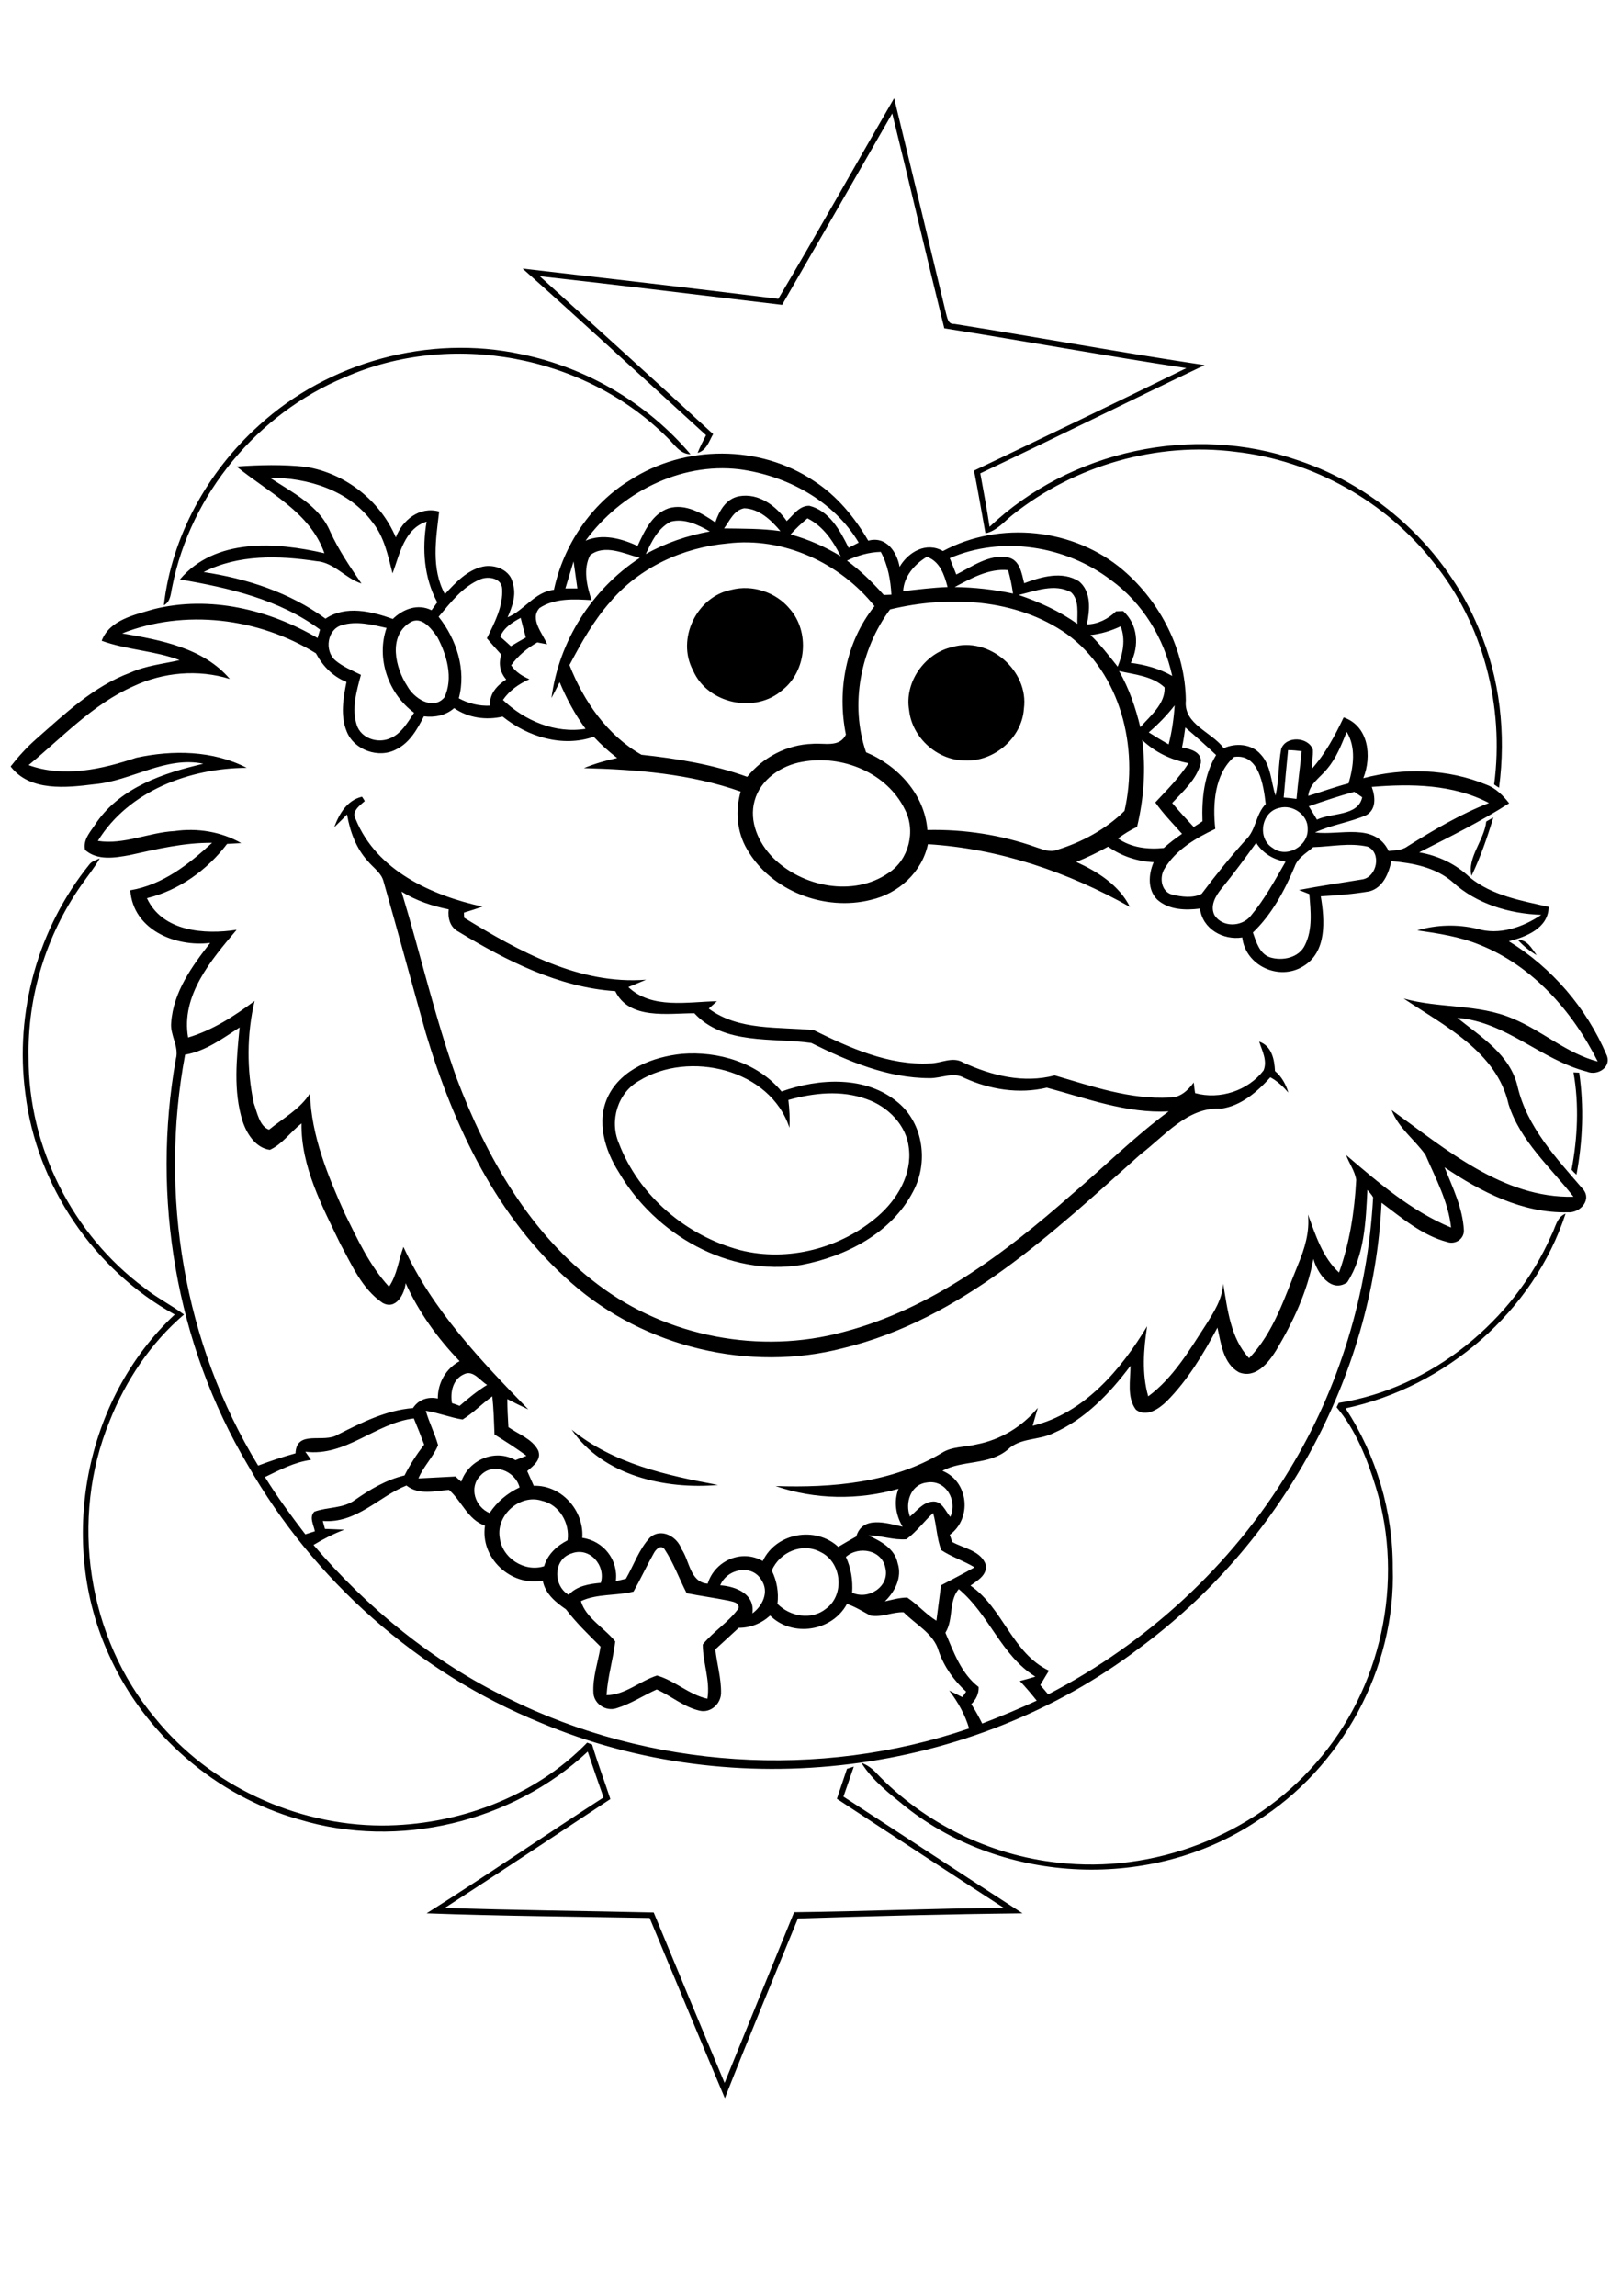<?xml version="1.0" encoding="utf-8"?>
<!-- Generator: Adobe Illustrator 21.0.2, SVG Export Plug-In . SVG Version: 6.00 Build 0)  -->
<svg version="1.2" baseProfile="tiny" id="Layer_1" xmlns="http://www.w3.org/2000/svg" xmlns:xlink="http://www.w3.org/1999/xlink"
	 x="0px" y="0px" viewBox="0 0 595 842" overflow="scroll" xml:space="preserve">
<path d="M209.7,524.3c15.2,12.5,34.9,16.8,53.7,20.3C244,546.3,221.2,541.2,209.7,524.3 M569.1,453c1.5-2.8,1.9-6.6,5.2-7.9
	c-11.7,35.9-44,63.6-80.7,71.4c11.3,17.3,17.4,37.9,17.3,58.5c1.2,36.9-18.8,73.4-49.9,92.9c-38.3,25.5-92.5,23.4-128.7-5.2
	c-5.9-4.8-12.2-9.6-16.3-16.2c2.2,0.8,4.1,2.2,5.6,3.9c17.4,18.2,41.4,30,66.4,32.7c35,4.1,71.6-9.8,94.7-36.5
	c24-27.1,32.6-66.6,22-101.2c-3.2-10.4-7.3-20.9-14.4-29.3c0.2-0.4,0.6-1.2,0.8-1.6C525.1,509.1,555.3,484.5,569.1,453 M577.2,393.3
	c0.5,0,1.6,0.1,2.1,0.1c1.8,12.4,1.3,25.1-1,37.4c-0.5-0.4-1.4-1.3-1.8-1.8C578.7,417.3,579.3,405.1,577.2,393.3 M234.4,396.4
	c-7.8,4.4-10.9,14.6-7.4,22.8c7.3,19.3,24.8,34.1,44.6,39.3c17.5,4.4,36.9-0.7,50.5-12.5c7.1-6.2,12.5-15.3,11.3-25
	c-0.9-8.4-7.7-15.2-15.5-17.9c-9.3-3.4-19.4-2.3-28.7,0.3c0.4,3.4,0.6,6.8,0.4,10.2C282.5,392,252.7,385.1,234.4,396.4 M223.1,402
	c4.9-10,16.5-14.4,27-15.5c13.3-1.1,27.9,3.2,36.6,13.8c13.8-4.9,31-5.9,42.8,4.1c9.3,7.8,11.1,22,5.5,32.5
	c-7.9,15.3-24.7,23.9-41,27c-26.7,4.4-53.7-11.2-67-34C221.9,421.9,218.6,411.2,223.1,402 M556.8,344.7c3.5-0.1,5.1,3.2,6.9,5.6
	C561.1,348.8,558.8,346.9,556.8,344.7 M32.9,316.9c0.9-1.1,2.4-1.5,3.7-2.1c-2,3.5-4.6,6.7-6.9,10C16.9,343.1,10,365.6,10.5,388
	c-0.1,32.6,16.1,64.7,42.3,84.2c4.6,3.7,10,6.4,14.7,9.9c-12.2,10.4-21.4,24.2-27.3,39.1C25.5,557,32,600.5,56.9,630.1
	c20,24.7,51.5,39.3,83.1,39.4c27.6,0,56-10.4,75.4-30.4c0.4,0.2,1.3,0.5,1.8,0.7c2,6.7,4.5,13.3,6.7,20
	c-20.2,13.3-40.4,26.8-60.7,39.9c25.5,0.9,51.1,1.1,76.6,1.7c8.6,20.8,17.3,41.7,26,62.5c8.5-20.9,17-41.8,25.5-62.6
	c25.6-0.3,51.3-1.4,76.9-1.6c-20.5-13.3-40.8-26.6-61.2-40c1.2-3.7,2.5-7.3,3.7-11c0.6-0.2,1.9-0.6,2.5-0.8c-1.3,3.7-2.5,7.4-3.8,11
	c21.9,14.2,43.7,28.6,65.7,42.8c-27.5,0.3-55,1-82.4,1.9c-9,21.9-18.1,43.8-26.8,65.9c-9.3-22-18.4-44.1-27.6-66.1
	c-27.3-0.5-54.6-0.7-81.8-1.7c21.9-13.8,43.2-28.5,64.9-42.5c-2-5.6-3.9-11.2-5.8-16.8c-27.8,25.9-69.4,35.9-105.8,24.9
	C79.2,658.7,53,636,40,607c-19-41.3-9.2-93.7,24.1-124.9C34.4,465.7,13.4,434.7,9.3,401C5.3,371.3,14,340.2,32.9,316.9 M545.2,301.3
	c0.9-0.5,1.7-1,2.6-1.5c-2.2,7.3-4.7,14.5-8,21.4C538.1,314.6,544.5,308.1,545.2,301.3 M147.3,327c6.9,22.7,12.2,46,20.2,68.4
	c10.9,28.9,27,57.2,52.1,75.9c25.2,19,59.3,25.5,89.8,17.2c32.1-8.4,59.2-28.8,83.7-50.4c11.9-10.1,23-21.2,35.6-30.5
	c-15.4,0.8-30.1-4.8-44.7-8.7c-10.2,2.4-20.9,0.7-30.3-3.6c-4-2.3-8.5,0.2-12.7,0.1c-15.4,0-29.9-6.2-43.4-12.9
	c-14.2-2-32.1,0.8-42.9-10.9c-9.7,0-23.9,2.5-29-8.1c-20.8-1.4-40-11.2-57.5-21.8c-3.1-1.6-4-5-3.6-8.2
	C158.6,332.3,152.6,330.3,147.3,327 M122.6,303.4c1.8-4.9,4.7-9.9,10.2-11.2c0.3,0.4,0.8,1.2,1,1.6c-1.9,1.7-5,3.8-3.3,6.7
	c7.7,18.8,27.8,27.9,46.5,32c-2.3,0.8-4.5,1.5-6.8,2.2c0,0.5,0,1.4,0.1,1.9c20.1,12.3,42.3,24.6,66.7,22.7c-2.1,0.9-4.3,1.8-6.5,2.7
	c8.6,8.2,21.7,5.4,32.5,5.2c-1,0.9-2,1.8-3,2.7c11,8.2,25.6,6.6,38.5,7.9c13.2,6.5,27.5,13,42.6,12.2c4.1,0,8.3-2.7,12.3-0.3
	c10.4,4.8,22.1,7.7,33.5,4.7c13.7,4,27.7,8.9,42.2,8.1c3.8,0.1,6.7-2.6,8.8-5.5c0.1,1.3,0.3,2.6,0.5,3.9c9.1,2.5,19.4-0.9,25.1-8.3
	c1.5-3.5-0.5-7.2-1.6-10.6c4.6,1.6,5.6,6.5,5.8,10.8c2.5,2.1,4,4.9,4.9,7.9c-1.9-2.2-4-4.2-6.6-5.6c-4.8,5.3-10.7,10.5-18.1,11.5
	c-12.3-0.7-20.6,10-29.6,16.8c-32.3,28.8-65.5,60.4-108.9,71c-34.5,9-73-0.3-99.8-23.9c-27.2-23.7-43.2-57.5-53.4-91.6
	c-5.2-18.5-10.2-37.1-15.5-55.6c-0.8-3.2-3.7-5-5.7-7.4c-4.4-4.8-6.6-10.9-7.7-17.2C125.8,300.3,124.2,301.8,122.6,303.4
	 M349.3,237.3c13.5-4,28.2,8.7,26.3,22.6c-0.7,10.7-10.9,19.5-21.6,19c-10.1,0-19.4-8.3-20.5-18.4
	C331.7,250.3,339.1,239.6,349.3,237.3 M268.3,216.3c7.7-2,16.4,0.9,21.4,7c7.4,8.4,6.2,22.7-2.6,29.7c-10,8.9-27.6,5.2-32.9-7.2
	C248.1,234.4,255.5,218.8,268.3,216.3 M346.8,598.8c3.1,7.2,5.8,15,12.2,19.9c0.1,2.5-1,4.6-2.7,6.3c1.5,2.3,2.8,4.7,4,7.1
	c6.8-2.6,13.5-5.4,20-8.4c-2-2.5-4-4.9-6.2-7.2c1.9-0.5,3.8-1,5.7-1.6c-12.6-7.8-16.9-22.8-28.1-32.1
	C347.9,587.2,349.9,593.8,346.8,598.8 M264.2,581.4c5.8,0.4,12.8,3.2,11.8,10.3c3.7-2.7,6.2-7.8,3.4-12.1
	C275.9,573.4,266.7,575.3,264.2,581.4 M209.7,569.7c-6.8,2.1-6.9,11.8-1.1,15.2c3-3.3,7.5-4,11.8-4.4
	C222.3,574.1,216.3,567.2,209.7,569.7 M310.3,571c1.9,4.1,2.6,8.6,2.3,13.1c5.9,2.8,13.8-2.2,12.2-9
	C323.6,568.4,315,566.8,310.3,571 M283.1,576c1.9,3.8,2.6,8,2.1,12.2c4.6,4.7,12.5,6.1,17.8,1.8c7-5.1,5.8-17.1-2-20.8
	C294.3,565.6,286,569.2,283.1,576 M239.8,569.7c-2.6,4.6-4.8,9.4-7.4,14c-6.3,1.6-13.3,0.7-19.3,3.5c1.8,6.2,8.6,9.8,12.6,14.8
	c-0.8,6.6-2.8,13-3.2,19.7c6.9-0.1,12.2-5.2,18.5-7.2c6.5,1.8,11.7,7,18.5,8.5c1.1-6.7-1.7-13.2-1.7-19.9c3.9-4.8,9.4-8.1,13.1-13.2
	c0.5-2.3-2.3-2.5-3.8-2.9c-5-1-10.1-1.7-15.2-2.7c-2.8-5.4-4.8-11.1-8.1-16.1C242.4,566.3,240.5,568.3,239.8,569.7 M332.5,564.5
	c-4.7,0.4-9.3-1.4-14-1.4c4.6,2.1,9.7,4.8,10.8,10.2c1.7,5.2-1,10.4-4.7,14c2.7-0.6,5.4-1.4,8.2-1.4c3.8,2.5,6.8,6.1,10.7,8.5
	c0.6-4.3,1.1-8.7,1.7-13c4.1-2.2,8.3-4.3,12.3-6.6c-4-2.4-8.4-3.8-12.2-6.3c-1.7-4.3-1.7-9.1-3-13.6
	C338.9,558,336.2,561.8,332.5,564.5 M183.3,563.8c0.8,7.6,9.1,12.9,16.3,10.6c1.3-4.4,4.7-7.5,8.6-9.5c0.9-6.3-3-13.1-9.4-14.5
	C190.9,547.8,182,555.5,183.3,563.8 M118.4,557.8c0.2,0.7,0.6,2.2,0.8,2.9c2.4,0.1,4.8,0.2,7.1,0.3c-3.9,1.5-7.7,3.4-11.3,5.6
	c19.8,23.2,43.9,42.9,71.3,56.2c52,25.9,114.2,29.9,169.2,11.1c-1.5-5.1-4.1-9.7-7.3-13.9c1.6,0.8,3.2,1.6,4.8,2.4
	c0.4-0.5,1.1-1.5,1.4-2c-4.4-4-8-9-10-14.7c-1.8-6.6-8.4-9.8-12.9-14.4c-4.1-0.2-8.1,2-12.2,1.2c-2.8-1.5-5.5-3.2-8.6-4.3
	c-5.4,10.1-20,12.4-28.2,4.3c-3.2,2.9-7.2,4.5-11.5,4.5c-2.9,2.6-5.7,5.3-8.6,7.9c0.6,5.4,2.2,10.6,2.1,16.1
	c-0.1,3.9-3.8,7.3-7.8,6.4c-5.8-1.3-10.4-5.4-15.8-7.8c-4.9,2.2-9.5,5.3-14.8,6.9c-3.7,1.2-8-1.4-8.4-5.4
	c-0.4-5.9,1.7-11.5,2.6-17.2c-4.4-4.4-8.9-8.7-12.7-13.7c-3.8-2.6-7.6-5.7-8.5-10.5c-11.7,2.2-23-8.3-21.2-20.2
	c-6.3-2.1-8.5-9-13.2-13.1c-5.2,0.4-11.1,2-15.6-1.6C139,548.8,130.8,558.8,118.4,557.8 M333.8,556.2c2.5-2.1,4.7-5.2,8.2-5.5
	c3.5-0.4,4.8,3.5,6.6,5.6c2.8-6-1.7-13.8-8.6-12.6C334,544.4,331.9,551.2,333.8,556.2 M176.2,541.2c-4.3,4.3-1.9,11.5,3.4,13.7
	c2.7-4.1,6.5-7.3,11-9.4C189,539.4,180.8,536.1,176.2,541.2 M112,532.4c0.7,1,1.4,2,2.1,3c-6.1,0.8-11.5,3.7-16.9,6.3
	c4.5,7.3,9.6,14.2,14.8,21c1.1-0.4,2.3-0.7,3.5-1.1c-0.4-2.3-2.2-5.2-0.2-7.2c4.9-1.8,10.6-1.1,14.9-4.3c5.6-3.9,11.5-7.4,18.2-9
	c2-4,4.5-7.8,7.2-11.3c-1.2-3.2-2.5-6.5-3.8-9.6C137.7,521.9,126.9,534.3,112,532.4 M169.7,520.6c-4.5-0.7-8.9-2.5-13.5-3.2
	c1.2,4.3,3.3,8.3,4.5,12.6c-1.8,4.4-5.4,7.8-7.2,12.2c4.5-0.2,9.1-0.5,13.6-0.7c0.5,0.5,1.5,1.4,2.1,1.9c2.7-8,12.4-12.2,19.9-7.9
	c1.3-0.5,2.7-1.1,4-1.6c-3.7-2.8-7.7-5.3-11.7-7.8c-0.2-4.7-0.3-9.3-0.8-14C176.8,514.8,173.6,518.2,169.7,520.6 M165.8,514.6
	c0.9,0.3,1.9,0.6,2.8,1c3.2-2.8,6.5-5.5,10.1-7.7c-2.6-1.5-5.1-5.6-8.5-3.9C166.1,505.8,165.1,510.6,165.8,514.6 M501.6,436.4
	c-0.6,11.5-1,24-7.4,33.9c-6,4.1-11-3.5-12.4-8.6c-2.2,12-7.5,23.2-13.7,33.6c-2.8,4.5-7.5,10.4-13.6,8c-5.8-3.2-6.6-10.6-7.9-16.4
	c-5.2,9.7-10.9,19.3-18.7,27.1c-2.8,2.7-7.4,5.9-11.2,3c-3.4-4.5-2-10.8-2-16.1c-7.5,10-16.6,19.6-28.3,24.7
	c-5.4,2.7-12.2,1.6-16.8,6.1c-6.9,5.7-16.5,3.7-23.9,7.7c9.6,3.9,11,17.4,2.7,23.5c0.2,0.6,0.7,1.9,0.9,2.6c4.1,2.3,10,3.1,12.1,7.8
	c1.3,4-2.7,6.3-5.4,8.2c12,8.3,15.3,24.8,28.8,31.2c-1.1,1.7-2.1,3.5-3.2,5.3c1,1.1,2,2.3,2.9,3.4c36.2-18.7,67.3-47.3,88.4-82.2
	c18.4-30.1,28.9-64.9,30.8-100.1C503.2,438.2,502.4,437.3,501.6,436.4 M67.9,386.8c-9.6,51.3-0.5,106,26.8,150.7
	c4.5-1.7,9-3.2,13.7-4.5c0.4-8.9,10.4-3.5,15.6-6.9c8.7-4.4,17.6-8.9,27.5-9.7c2-3.1,5.5-4.3,9.1-3.5c0-5.8,3-11,8-13.7
	c-8.1-8.4-15-18-19.8-28.6c-0.4,4-3.6,10-8.5,7.2c-7.5-5.1-11.2-13.8-15.4-21.5c-6.7-13.9-14.5-28.4-14.3-44.3
	c-4,3.1-7,7.6-11.6,9.7c-5.2-0.7-8.5-5.9-10-10.5c-3.5-11.1-2.2-23-1.1-34.4C81.6,380.9,75.4,385.5,67.9,386.8 M481.7,310.7
	c-2.5,2.2-5.7,3.9-6.8,7.2c-3.7,8.8-8.4,17.5-15.3,24.1c1.2,3.4,2.4,7.8,6.3,9.1c4.5,1.4,10.6,0.2,12.8-4.5
	c2.9-5.8,2.1-12.5,1.6-18.7c-1.3-0.5-2.5-1-3.8-1.5c7.7-1.5,15.5-2.6,23.3-3.9c5.3-0.9,7.1-9.7,1.9-12
	C495.1,309,488.3,310.5,481.7,310.7 M448,326c-2.1,2.6-4.2,6.2-2.5,9.6c2.9,4.6,10,4.4,13.3,0.3c5.1-6.1,8.9-13.1,12.8-19.9
	c-4.5-0.7-8.4-3.1-10.8-6.9C456.7,314.8,452.5,320.5,448,326 M469.3,296.3c-6.7,1.4-8.2,11.3-2.4,14.7c5.1,3.9,13.1-0.7,12.8-7
	C479.9,298.9,474.2,294.9,469.3,296.3 M480.1,295.7c1,1.6,2,3.2,3,4.9c5.4-2.6,15.1-1.2,16.6-8.2c-0.7-0.5-2.2-1.5-2.9-2
	C491.2,291.9,485.6,293.8,480.1,295.7 M503.2,288.6c1.3,3.5,1.8,8.3-2.1,10.4c-6,2.6-12.7,3.5-18.7,6.3c9.1,1.2,21.9-3.8,27,6.8
	c2.3-0.3,4.9-0.2,6.9-1.7c9.6-6,19.4-11.8,29.9-15.9C533,287.6,517.7,287.4,503.2,288.6 M294.3,279.4c-7.7,1.3-15.4,6.5-17.5,14.3
	c-2.1,7.5,1.4,15.4,6.7,20.8c10.7,10.8,29.6,14.6,42.5,5.6c7.4-4.8,10-15.3,6-23.1C325.4,283.3,308.8,276.7,294.3,279.4
	 M452.7,277.6c-7.2,6.3-7.9,17.4-6.9,26.4c-7,3.3-14.3,7.5-18.5,14.4c-2.1,3.1-1.5,8.6,2.7,9.7c3.4,0.8,7.6,1.4,10.8-0.3
	c5.1-6.8,10.5-13.5,16.2-19.8c3.8-3.6,3.6-9.4,7.3-13.1C463.5,288.1,461.9,276.3,452.7,277.6 M472.5,275.1
	c-0.6,5.8-1.1,11.6-1.6,17.4c1.6,0.1,3.2,0.3,4.7,0.5c0.5-5.8,1.3-11.7,1.9-17.5C475.9,275.3,474.2,275.1,472.5,275.1 M419,271.4
	c1.4,10.6,0.6,21.5-1.9,31.9c-2.5,1.1-4.8,2.6-7,4.2c4.9,3.4,11,4.1,16.8,3.5c2.1-1.9,4.4-3.6,6.7-5.2c-3.4-3.8-6.9-7.4-9.8-11.5
	c4.3-4.6,8.8-9.1,12.2-14.4C429.6,278.7,423.7,275.9,419,271.4 M494,268.4c-1.9,4.7-3.8,9.6-7.1,13.5c-2.5,3.2-6.6,5.5-7,10
	c4.9-1.5,9.8-3.3,14.8-4.6C496.5,281.1,497.5,274.1,494,268.4 M434.8,266.8c-0.3,2.4-0.7,4.9-1.2,7.3c3,0.6,7.4,1.6,6.9,5.7
	c-1.5,6-6.4,10.3-10.5,14.7c2.5,3,5.2,5.9,7.9,8.8c1.1-0.7,2.2-1.4,3.2-2.1c-0.3-8.3,0.6-17,5-24.3
	C442.5,273.5,438.7,270.1,434.8,266.8 M421.4,268.6c2.4,1.5,4.8,3,7.3,4.4c1.2-4.7,1.9-9.5,2.2-14.3
	C428.1,262.3,424.9,265.6,421.4,268.6 M410.5,246.1c3.7,6.4,6.1,13.5,7.8,20.6c3.7-4.2,9.2-8.6,8.9-14.6
	C422.7,247.9,416.2,247.4,410.5,246.1 M400,232.9c3.7,3.5,6.8,7.6,10,11.6c1.9-4.7,3-9.9,1.1-14.8
	C407.5,231.4,403.8,232.5,400,232.9 M125.3,229.3c-5.3,1.6-6.3,9.3-2.4,12.8c2.8,2.4,6.3,3.8,9.5,5.4c-1.6,6-3.5,12.4-1.5,18.5
	c1.6,4.7,7.4,6.7,11.9,4.9c4.3-1.6,6.7-5.9,9.1-9.5c-9.4-6.9-14-19.9-10.1-31.1C136.5,229.1,130.7,227.6,125.3,229.3 M150.4,228.3
	c-8.1,5-5.4,16.6-1,23.3c2.4,4.5,9.4,9.1,13.6,4.2c3.4-7.1,0.9-15.6-2.6-22.2C158.2,230.5,154.6,225.7,150.4,228.3 M183.5,233.5
	c1.3,1.1,2.6,2.3,3.9,3.5c1.8-1.1,3.7-2.2,5.5-3.2c-0.7-2.4-1.3-4.8-1.9-7.2C188,228.2,184.9,230.1,183.5,233.5 M44.8,232.3
	c14.1,2.4,29.8,5.3,39.5,16.7c-11.6-3.6-24.4-2.5-35.4,2.7c-14.9,6.6-26.1,18.8-38.4,28.9c12.9,4.7,27,1.5,39.5-2.7
	c13.4-2.9,28.1-2.7,40.5,3.7c-20.8,0.1-43.3,8.4-54.6,26.8c9.6,1.5,18.6-3.1,28.1-3.6c8.4-1.2,17.1,0.2,24.5,4.4
	c-1.7,0.1-3.5,0.2-5.2,0.3c-7.3,9.6-17.6,17-29.4,19.9c5.7,12.3,21.2,13.4,32.9,11.6c-9.3,11-20.5,24.1-17.8,39.5
	c9-2.7,16.9-7.8,24.4-13.4c-2.9,12.3-2.9,25.2-0.3,37.5c1.2,3.3,2.1,8.5,5.6,9.7c5.1-4.2,11.4-7.5,15-13.3
	c0.5,15.6,6.6,30.3,12.9,44.3c4.6,9.3,9,18.9,16.1,26.6c3-4.4,3.5-9.8,5.3-14.6c10.6,23.1,28.3,41.6,45.8,59.6
	c-2.6-1.2-5.2-2.5-7.7-3.8c0,3.4,0.2,6.9,0.4,10.3c3.7,2.6,8.7,4.3,10.9,8.5c1.4,3.4-1.8,5.7-4,7.6c0.8,1.8,1.6,3.6,2.4,5.4
	c10.2-0.3,18.5,9.1,17.8,19.1c7.8,1.1,13.3,8.1,12.3,15.9c1.3-0.3,2.5-0.6,3.7-0.9c2.9-5,4.8-10.8,8.8-15.1c4.1-3.7,10-0.4,11.6,4.2
	c3,4.3,3.1,12.2,9.6,12.7c2.6-8.4,12.4-12.8,20.2-8.3c4.9-10.4,19.4-12.9,27.7-5.2c2.2-1.3,4.4-2.6,6.6-3.8c2.3-7.8,11.2-4.9,17-3.6
	c-2.5-4.2-3.3-9.3-1.5-13.9c-14.7,4.2-30.6,4-45.1-1c20.8,0.7,42.7-1.2,60.9-12.1c3.8-2.5,8.6-2.1,12.9-3.2
	c8.8-1.7,16.7-6.5,22.4-13.4c-0.6,2.2-1.3,4.4-1.9,6.6c18.9-4.6,32.4-20.6,42-36.5c-1.3,8.5-2,17.3,0.4,25.7
	c9.2-6.8,15.1-16.9,21.2-26.3c2.9-4.6,6-9.4,6.3-15c1.6,9.4,2.7,20,9.5,27.3c9.1-9.4,13.1-22.5,18-34.4c2.4-5.8,4.3-11.9,3.6-18.3
	c2.8,7.5,5.3,15.7,11.4,21.3c3.9-10.9,5.7-22.5,6.3-34c-0.5-3.3-2.6-6-3.7-9.1c11.8,10.1,24,20.6,38.5,26.6
	c-1-9.5-5.7-18.1-9.4-26.7c-4-5.6-9.9-9.8-12.4-16.4c19.8,14.3,40.9,32.4,66.7,31.8c-8.5-10.9-19.5-20.4-23.8-33.9
	c-4.3-19.2-23.5-28.8-38.5-38.8c13.1,3.7,27.2,1.9,39.9,7.3c10.8,4.4,19.8,12.8,31.3,15.8c-9.2-18.4-23.9-35.1-43.3-42.8
	c-7.3-3-15.2-4.2-22.9-5.3c7.1-2.1,14.7-2.3,21.9-0.6c8.1,2.5,16.8-0.5,23.6-5.1c-11.7-0.4-23.8-4-32.5-12c-6.2-5.4-14.6-7-22.5-7.7
	c-1,4.6-3.1,9.8-8.1,11.1c-5.9,1-11.9,1.5-17.8,1.8c1.5,8.8,2.3,20.5-6.5,25.7c-8.8,5.4-21.1-0.2-22.3-10.6
	c-7,1.1-14.6-3.1-15.5-10.6c-5.4,0.7-11.5,0.5-15.7-3.3c-3.6-3.6-3.2-9.3-1.3-13.7c-6-0.3-11.8-2.2-16.7-5.7
	c-3.8,2.1-7.7,4-11.7,5.6c7.9,3.6,15.7,8.5,19.7,16.5c-22.7-12.8-48-21.4-74.1-23c-2.2,10.3-10.8,18.1-20.9,20.4
	c-16.9,4.3-36.7-3.2-45.5-18.6c-3.7-6.3-4.3-14.1-2.3-21.1c-18.4-6.5-38.1-8.1-57.5-8.6c3.9-1.6,8-2.8,12.2-3.7
	c-3.1-2.4-5.9-4.9-8.6-7.8c-11.5,4-24.2,0-33.4-7.4c-6.1,1.4-12.6,0.5-17.8-3.1c-3.1,2.7-7.1,3.5-11.1,3c-2.4,4.7-5.2,9.7-10.1,12.1
	c-6.4,3.5-15.5,0.3-18.2-6.5c-2.4-5.8-1.3-12.2-0.1-18.2c-5-2-8.7-5.8-11.2-10.5C94.7,226.5,67.7,223.3,44.8,232.3 M326.5,223.5
	c-10.9,14.7-14.8,35-8.8,52.4c11.7,4.9,21.5,15.5,22.5,28.5c13.5-0.3,27.1,1.8,39.8,6.3c2.5,0.8,5.1,2,7.7,1
	c9.1-2.8,17.9-7.5,24.8-14.3c5.3-23.1-1.3-50.5-21.2-64.9C372.8,219.5,348.1,218.3,326.5,223.5 M373.7,218.2
	c7.6,2.6,14.9,5.9,21.5,10.6c-0.1-3.8,0.8-8.7-2.3-11.6C386.9,213.9,379.9,216.7,373.7,218.2 M176.3,212.4
	c-6.6,2.7-11,8.6-15.4,13.8c6.6,8.3,10.2,19.5,7.4,29.9c3.5,1.9,7.5,2.9,11.5,2.7c-0.4-4.3,2.5-7.4,5.9-9.6
	c-2.3-2.6-2.9-5.9-1.8-9.1c-1.8-2-3.6-4-5.3-6c2.8-5.7,6-11.7,5.6-18.2C184,212.1,179.3,211.2,176.3,212.4 M350.2,215.3
	c7.2,0.1,14.4,0.9,21.4,2.4c-0.4-2.9-1-5.8-1.8-8.6C362.7,208.4,356.3,212.1,350.2,215.3 M207.4,215.8c1.5,0,2.9,0,4.4,0
	c-0.5-3.3-0.9-6.6-1.4-9.9C209.4,209.2,208.4,212.5,207.4,215.8 M331.3,216.8c5.4-0.6,10.8-1.3,16.3-1.5c-1.2-4.5-2.8-9.4-7.6-11.1
	C335.4,207,331.6,211.4,331.3,216.8 M310.7,205.6c5,3.7,9.4,8,13.5,12.6c0.7,0,2.1-0.1,2.8-0.1c-0.3-5.4-1.3-10.9-3.9-15.7
	C318.8,202.5,314.6,203.7,310.7,205.6 M216.5,203.6c-2.7,5.1-1.2,11.3,0.5,16.5c-6.4-0.4-13.5-0.8-19.1,2.9
	c-3.7,4.1,1.2,9.3,2.8,13.3c-0.9-0.2-2.7-0.5-3.6-0.7c-3.7,2.1-7.1,4.9-9.6,8.4c1.6,2.4,4.1,4,6.7,5.1c-3.8,1.7-7.3,4.1-9.7,7.6
	c7.9,7.6,19.2,12.4,30.3,10.6c-3.9-5.3-7-11.1-9.5-17.1c-1,1.9-2,3.9-3,5.8c2.7-20.8,14.8-39.9,32.4-51.4
	C228.9,203,221.8,199.5,216.5,203.6 M348.4,204.7c0.8,2,1.6,4,2.4,6c5.8-2.9,12-7.5,18.8-6.3c4.5,0.8,5.2,5.9,6.1,9.5
	c6.3-2.4,14-4.6,20.1-0.7c4.6,3.8,4,10.5,2.9,15.8c4.1-0.1,7.8-2,10.7-4.8c0.6,0,1.9-0.1,2.6-0.1c5.4,4.9,6,12.7,2.8,19
	c5.3,0.7,10.5,2.1,15.2,4.8c-3-13.9-10.9-26.8-22.5-35.2C390.9,200.1,367.6,196.4,348.4,204.7 M223.8,220.8
	c-6.1,6.9-10.6,15-14.9,23.1c5.2,13.3,13.9,25.8,26.4,32.9c13.1,1.4,26.4,3.6,38.8,8.1c5.8-7.2,14.6-11.8,23.9-12.1
	c4.3-0.4,10,1.5,12.3-3.4c-3.3-16.2,0-34,10.5-47.1c-12.7-15.9-33.5-25.5-53.9-23C250.5,200.8,234.5,208.1,223.8,220.8 M290,196
	c6.5,1.8,12.7,4.5,18.4,8c-2.8-5.6-6.4-11-12.2-13.9C294,191.9,291.9,193.9,290,196 M236.9,203.2c7.3-4.1,15.3-6.8,23.5-8.3
	c-4.3-2.4-9.2-4.9-14.3-3.6C241.4,193.6,239,198.7,236.9,203.2 M265.6,193.8c6.9,0.1,13.8,0,20.7,1c-3.4-4-7.7-8.2-13.3-8.4
	C269.2,187.1,267.6,191.1,265.6,193.8 M99,175.2c8.2,5.4,18.1,10.2,22.1,19.7c3.1,6.8,7.3,13,11.5,19.1c-6-1.9-10.1-7.8-16.6-8.2
	c-13.7-2.1-28.6-2.5-41.3,4c15.9,2.4,31.6,7.5,44.7,17.1c7.4-5,16.9-2.7,24.7,0.1c3.8-3.7,9.2-5.7,14.2-3.2c0.7-1,1.4-1.9,2.1-2.9
	c-4.9-9.1-5.6-19.6-3.9-29.6c-8.2,2.6-9.9,12-12.5,19c-1.7-6.5-3-13.4-7.4-18.8C128,179.8,113,175.2,99,175.2 M214.8,198.3
	c6.3-2.7,13.1-0.8,19.1,1.9c2.5-5.4,5.3-11.7,11.4-13.8c6.2-1.8,12.2,1.8,17.1,5.2c1.4-4.2,3.9-8.7,8.7-9.6
	c7.2-1.3,13.6,3.5,17.5,9.1c2.4-2.2,4.6-5.7,8.3-5.6c7.3,1.8,11.3,9.1,14.4,15.4c1.2-0.6,2.5-1.3,3.7-1.9
	c-9.2-15.4-26.4-24.6-43.8-26.9C249.3,169.5,227.5,180.9,214.8,198.3 M231.1,176.1c20-13,47.6-13.1,67.5,0.3
	c8.4,5.4,14.9,13.3,19.9,21.9c6.5-1.8,10.5,4,11.5,9.6c3.2-5.5,9.8-9.3,15.9-5.8c20.9-11.2,48-8.4,66.1,7
	c13.8,11.8,22.8,29.6,23,47.8c-0.9,8.8,9.5,11.5,13.9,17.5c4.4-2,10.2-1.6,13.5,2.2c3.9,4.1,3.8,10.1,5.5,15.2
	c1.3-5.7,1-11.5,2.1-17.2c1.8-4.8,9.9-4.4,11.6,0.3c0.1,2.4-0.3,4.7-0.4,7.1c5-5.6,8.5-12.2,11.7-18.9c9.2,3.2,10.4,14.3,7.2,22.3
	c14.8-3.9,31-3.5,45.2,2.4c3.5,1.3,6.1,4,8.3,6.8c-10.6,6.8-21.8,12.3-33,18c7,1.2,13.5,4.3,18.6,9.2c8.2,6.7,18.9,8.5,28.9,10.8
	c-0.1,7.8-8.3,11-14.6,12.6c15.8,9.7,28.5,24.5,35.8,41.6c2.1,4.5-3.3,7.9-7.2,6.2c-16.8-4.3-29.6-18.3-47.5-19.7
	c8.7,7,19.4,13.5,22.1,25.2c3.5,14.9,14.1,26.1,23.7,37.3c3.9,4-0.7,9.2-5.4,8.8c-16.4,0.4-31.8-7.5-45.1-16.5
	c3,7.5,6.7,15,7.1,23.2c0,3.2-3.2,5.2-6.1,4.2c-9.2-2.4-16.6-8.8-24.1-14.4c-3.1,64.2-37.2,125.3-88.8,163.3
	c-61.7,46.9-148.4,57.5-219.7,27.4c-45-18.3-83.3-52.3-107.4-94.5C64.5,492.9,55.5,439,64.5,388.4c1.3-4.6-2.2-8.8-1.7-13.4
	c0.8-11.2,7.6-20.6,14.3-29.2c-12.7,1.6-28.3-4.8-29.3-19.3c11.9-2,21.4-9.5,30-17.4c-10.3-0.1-20.3,2.3-30.2,4.5
	c-5.4,1-11.9,2.1-16.4-1.9c-0.9-4,2.4-7.1,4.3-10.2c9-12.8,24.5-18,39.1-21.4c-13.9-2.9-26.4,6.3-39.9,7.5
	c-10.3,1.3-23.7,2.8-30.8-6.5c2.8-3.6,5.9-7,9.3-10c10.6-9.3,21.1-19.4,34.6-24.4c5.7-2.6,12-3.2,18.1-4.6
	c-9.2-3.5-19.3-3.7-28.6-7.1c2.9-7.7,12.1-9.5,19.1-11.6c20.5-5.1,42.2,0.1,60.1,10.6c0.2-0.8,0.7-2.3,0.9-3.1
	c-15-11.1-33.4-15.3-51.4-18.4c13-15.3,35.3-13.7,53-9.6c-5.3-15.2-20.6-22.3-32.2-31.8c8.4-0.6,16.9-0.8,25.3,0.1
	c14.5,2.3,27.4,12.4,33.1,25.9c2.4-6.4,8.8-11.5,15.9-9.5c-1.2,10.1-3,20.9,2.1,30.3c3.9-4.2,8.1-8.8,13.9-10.1
	c4.4-1,10.2,1.3,11,6.1c1.4,4.3-0.2,8.6-1.9,12.5c6.2-2.6,9.9-9.3,17-10.1C206.7,200,216.7,184.9,231.1,176.1 M95,156
	c25.5-23.3,62.4-33.4,96.2-26.1c24,4.9,46.3,18,62.1,36.7c-4-0.1-6-3.8-8.6-6.2c-30.3-30.2-79.2-39.3-118.3-22
	c-31.9,13.3-56.5,42.8-63.2,76.7c-0.6,2.5-0.5,5.5-3.1,6.9C63,196.7,76.1,173,95,156 M285.5,109.6C300,85.2,313.8,60.5,328,36
	c6.4,26.3,12.7,52.6,19,78.8c0.5,1.7,0.7,4.2,3.1,4c30.6,4.9,61.2,10.5,91.8,15.1c-27.5,13.1-54.8,26.7-82.3,39.7
	c1.2,6.5,2.4,13,3.4,19.6c29.6-28,74.6-37.8,113.1-24.4c29.5,9.8,54.4,32.8,66.3,61.6c7.9,18.3,10.1,38.8,7.5,58.5
	c-0.5-0.3-1.4-0.9-1.8-1.2c3.8-28.7-4-58.9-22.3-81.5c-17.5-22.4-44.3-37.3-72.5-40.5c-28.8-3.7-58.9,4.9-81.7,23
	c-3.2,2.5-5.9,6-10.1,6.9c-1.4-7.7-2.7-15.4-4.2-23c26-12.4,52-24.9,77.9-37.6c-29.7-4.5-59.2-9.9-88.8-14.6
	c-6.5-26.2-12.6-52.5-19.1-78.8c-13.4,23.4-26.9,46.8-40.4,70.2c-29.6-3.5-59.2-7.2-88.9-10.5c21.2,19.2,42.5,38.5,63.6,57.9
	c-1.5,2.6-2.4,6-5.7,6.9c0.9-2.2,2-4.4,3.1-6.5c-22.4-20.4-44.7-41-67.3-61.1C222.9,102.1,254.2,105.7,285.5,109.6"/>
</svg>
